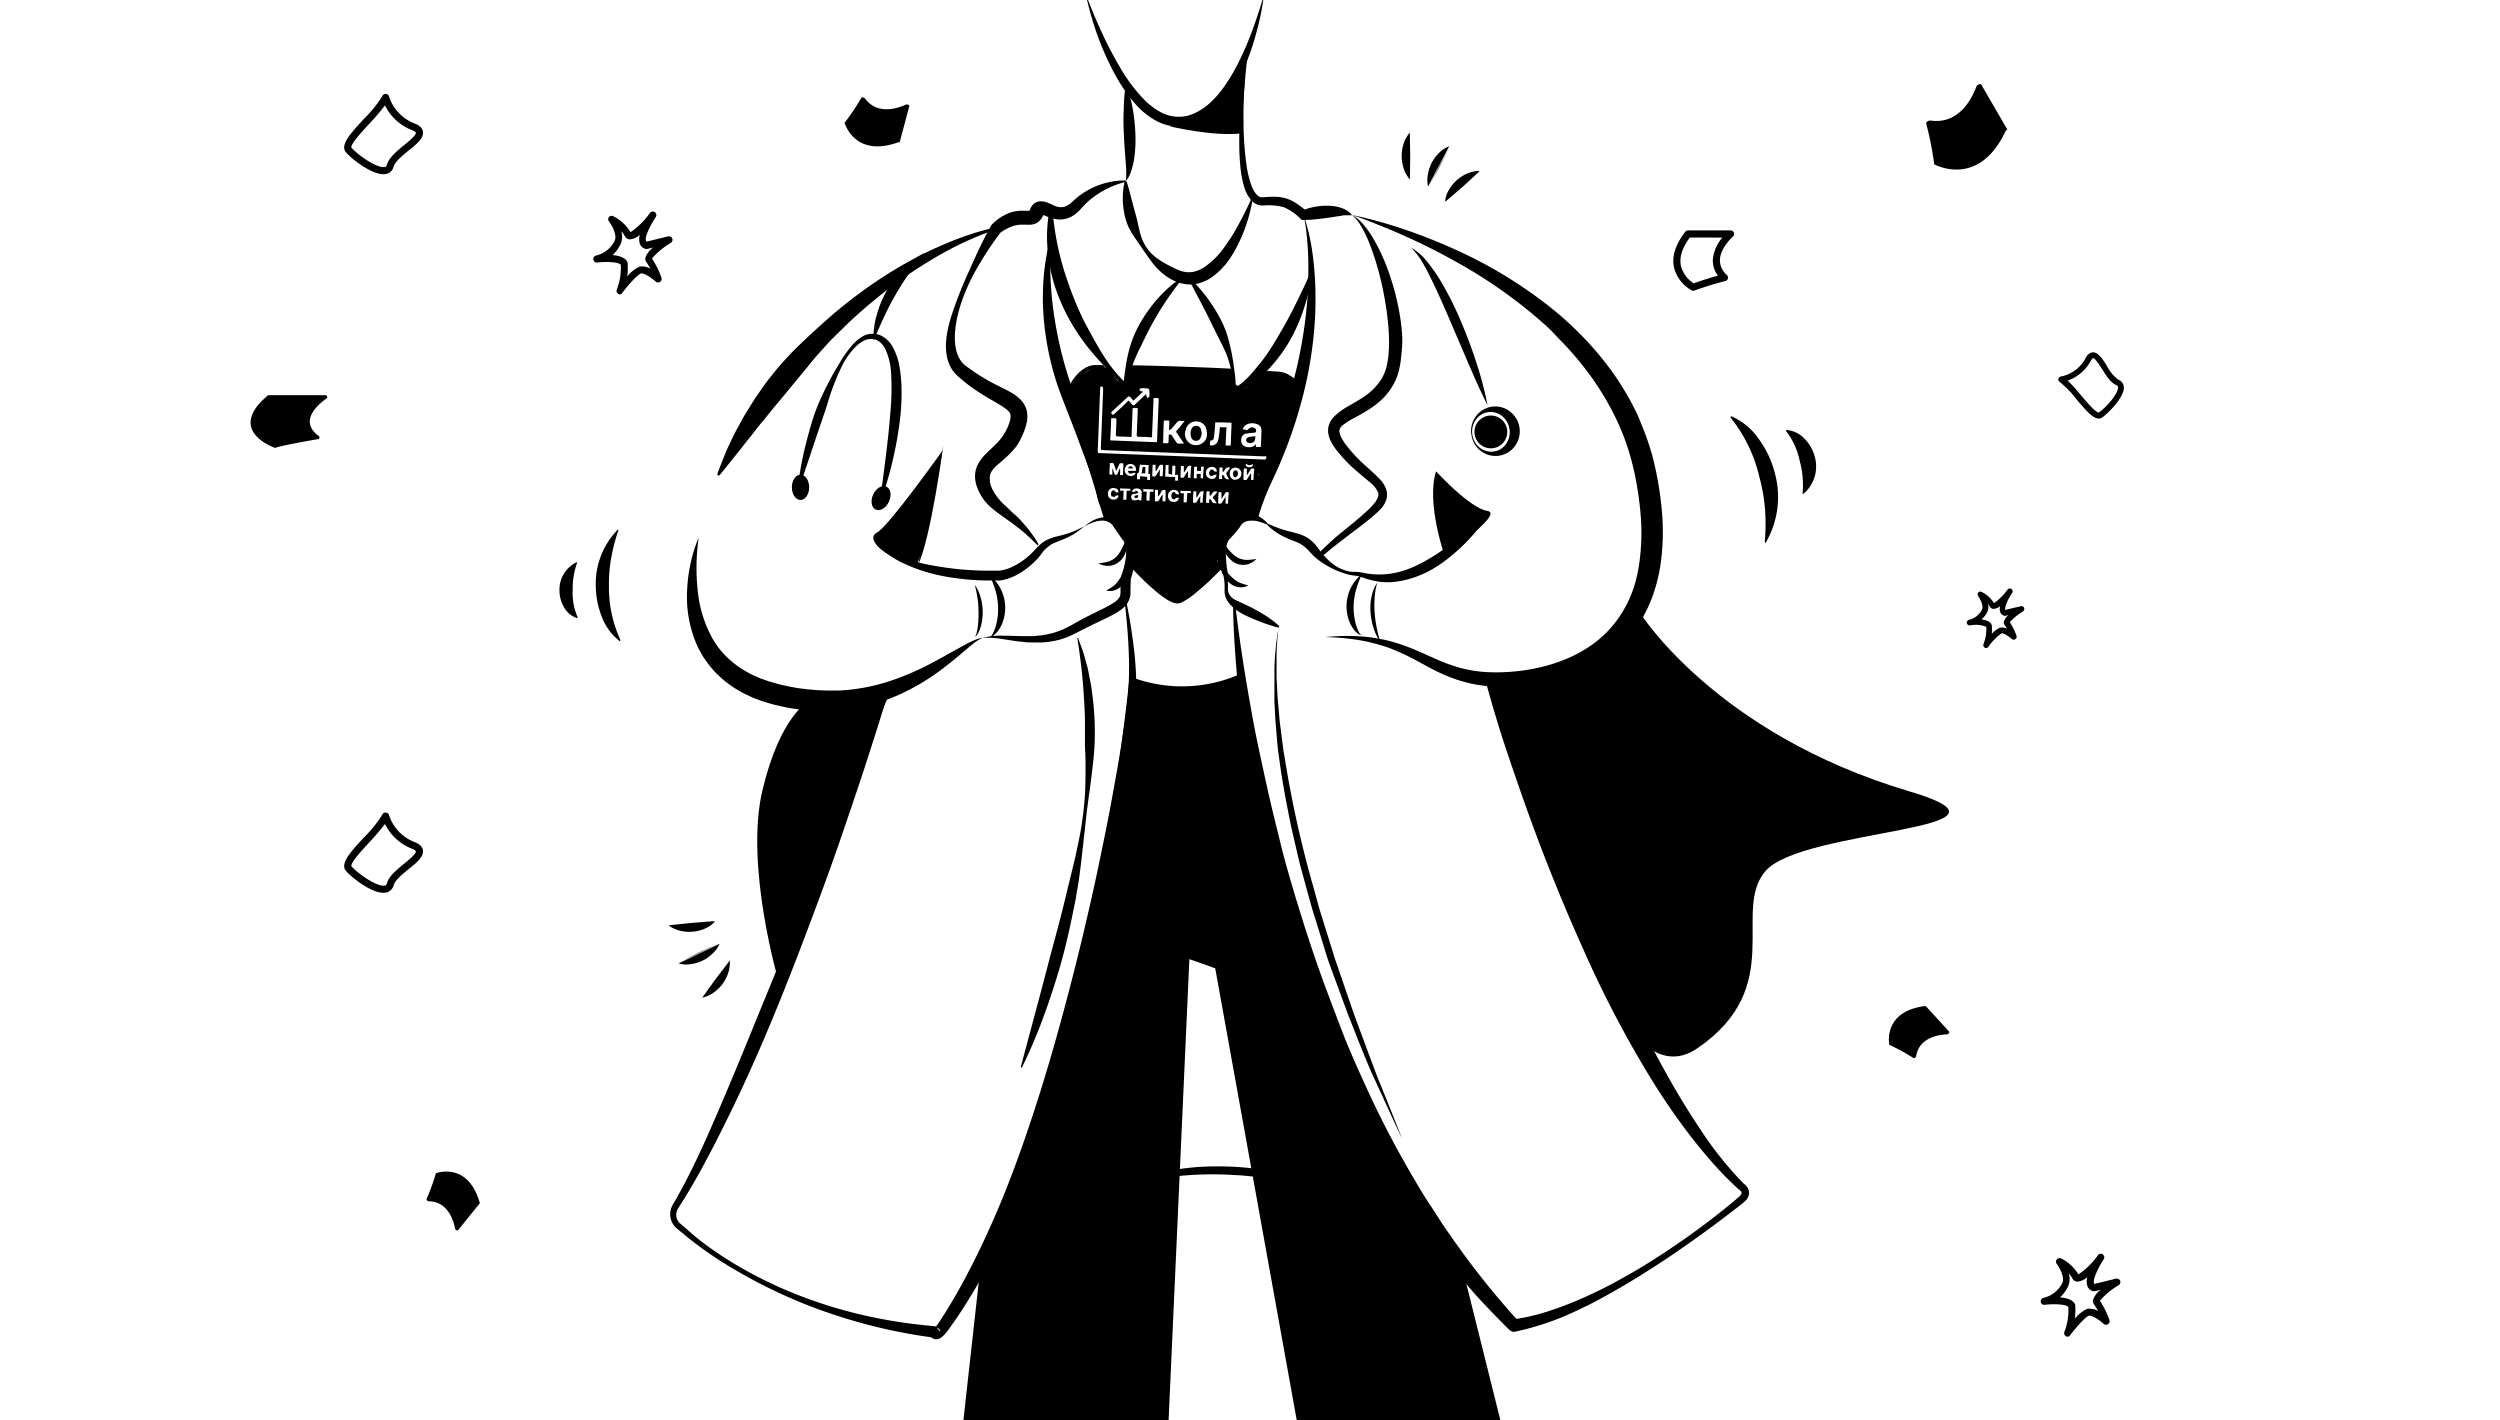 <svg xmlns="http://www.w3.org/2000/svg" viewBox="0 0 433 246"><g id="Слой_1" data-name="Слой 1"><path d="M188.06-1c.85,2.23,1.76,4.43,2.75,6.58.5,1.07,1,2.14,1.56,3.18s1.11,2.08,1.72,3.08a28.62,28.62,0,0,0,4.18,5.52,12,12,0,0,0,2.64,2,6.59,6.59,0,0,0,3,.86h.39l.39,0,.78-.13c.26,0,.51-.15.77-.22a2.92,2.92,0,0,0,.38-.14l.37-.16a10.18,10.18,0,0,0,2.7-1.86,16.79,16.79,0,0,0,2.24-2.57,30.36,30.36,0,0,0,1.85-2.94c.57-1,1.08-2.08,1.57-3.14s.93-2.17,1.35-3.27c.85-2.21,1.58-4.47,2.23-6.77a45.87,45.87,0,0,1-1.43,7A40.57,40.57,0,0,1,215,12.81a26.35,26.35,0,0,1-1.8,3.19,18,18,0,0,1-2.36,2.88,12,12,0,0,1-3.11,2.23l-.45.19a2.58,2.58,0,0,1-.46.18c-.32.09-.63.2-.95.27l-1,.17-.51,0h-.5a8.26,8.26,0,0,1-3.79-1.1,12.94,12.94,0,0,1-3-2.35,22.59,22.59,0,0,1-2.31-2.88,32.27,32.27,0,0,1-1.88-3.12A51,51,0,0,1,190,5.9,55.2,55.2,0,0,1,188.06-1Z"/><path d="M195.09,31.35c.16.42.27.83.39,1.24s.22.82.33,1.22l.62,2.38c.21.79.45,1.56.62,2.36s.33,1.6.59,2.39a7.58,7.58,0,0,0,2.91,3.9,16.44,16.44,0,0,0,2.08,1.23c.35.19.7.36,1.06.52l.52.22a5.08,5.08,0,0,0,.51.17,4.25,4.25,0,0,0,2,.09,5.45,5.45,0,0,0,1.91-.83A13.42,13.42,0,0,0,211.92,43c.48-.65.93-1.33,1.37-2s.85-1.41,1.24-2.14c.8-1.46,1.54-3,2.26-4.51l.19.06a28.52,28.52,0,0,1-1.3,5c-.29.81-.61,1.61-1,2.39-.18.39-.37.79-.58,1.17s-.42.77-.65,1.14-.48.75-.74,1.11-.54.71-.83,1a12.79,12.79,0,0,1-1,1,8.7,8.7,0,0,1-1.11.87,6.74,6.74,0,0,1-2.72,1.1,6.19,6.19,0,0,1-3-.28,7,7,0,0,1-1.3-.59,9.5,9.5,0,0,1-1.12-.75,11,11,0,0,1-1.9-1.89c-1.09-1.39-2-2.82-3-4.25a14.4,14.4,0,0,1-1.34-2.27,10.28,10.28,0,0,1-.72-2.53,13.09,13.09,0,0,1,.12-5.18Z"/><path d="M195,14.59a21.13,21.13,0,0,1,1.17,4.14,31.61,31.61,0,0,1,.47,4.24,23.63,23.63,0,0,1-.17,4.28A13.45,13.45,0,0,1,196,29.4l-.18.52c-.07.18-.14.35-.22.52a3.07,3.07,0,0,1-.63.92,8.64,8.64,0,0,0,.07-2.09c0-.69-.09-1.38-.14-2.07-.1-1.38-.2-2.76-.26-4.15s-.08-2.79,0-4.2A28.29,28.29,0,0,1,195,14.59Z"/><path d="M216.7,89.57a1.24,1.24,0,0,1,1.14.29l.12-.42c.37-1.18.76-2.36,1.22-3.51.11-.29.24-.58.36-.86s.23-.58.37-.86l.79-1.72a80,80,0,0,0,5.15-14.64,70.68,70.68,0,0,0,1.43-7.63,62.67,62.67,0,0,0,.56-7.74,58.55,58.55,0,0,0-.4-7.72,38.35,38.35,0,0,0-1.64-7.52,37.41,37.41,0,0,1,.55,3.78c.13,1.27.2,2.54.24,3.81s0,2.53,0,3.8-.1,2.53-.21,3.79c-.2,2.52-.55,5-1,7.5-.23,1.24-.48,2.48-.77,3.7-.14.62-.3,1.23-.46,1.84l-.23.91-.26.91a75.12,75.12,0,0,1-2.36,7.17c-.9,2.35-1.86,4.68-2.95,7l-.82,1.76c-.14.29-.26.6-.39.9s-.26.6-.38.91c-.49,1.22-.91,2.47-1.3,3.72l-.33,1.17A2.72,2.72,0,0,1,216.7,89.57Z"/><path d="M242.88,58.87c0-.9-.1-1.8-.2-2.69a41.88,41.88,0,0,0-1-5.25,44.46,44.46,0,0,0-1.62-5.06,32.37,32.37,0,0,0-2.33-4.77,15.09,15.09,0,0,0-1.56-2.17,6.6,6.6,0,0,0-2-1.69,7.39,7.39,0,0,1,1.61,2c.22.36.42.74.61,1.13s.37.76.54,1.16a41.43,41.43,0,0,1,1.67,4.85,54.86,54.86,0,0,1,1.85,10c.08.84.12,1.68.13,2.52a22.48,22.48,0,0,1-.09,2.47,13.84,13.84,0,0,1-.4,2.36,7,7,0,0,1-.38,1.06,8.87,8.87,0,0,1-.53,1,10.83,10.83,0,0,1-3.4,3.22c-.69.45-1.43.86-2.19,1.3A12.48,12.48,0,0,0,231.23,72a3.78,3.78,0,0,0-1,1.45,2.89,2.89,0,0,0-.2,1,3.1,3.1,0,0,0,.09.92,5.41,5.41,0,0,0,.61,1.49,10.62,10.62,0,0,0,.81,1.18,26,26,0,0,0,3.78,3.85c.67.58,1.34,1.13,2,1.68a4.86,4.86,0,0,1,1.36,1.68,1.33,1.33,0,0,1,0,.79,3.4,3.4,0,0,1-.48.92,12.64,12.64,0,0,1-1.69,1.77c-1.26,1.16-2.61,2.24-4,3.36s-2.66,2.28-3.9,3.53h0a6.9,6.9,0,0,1,.55.62l0,0c1.29-1.14,2.66-2.19,4-3.22s2.79-2.08,4.16-3.21c.34-.28.67-.56,1-.87a8.67,8.67,0,0,0,1-1,4.29,4.29,0,0,0,.78-1.36,2.89,2.89,0,0,0,0-1.77,4.29,4.29,0,0,0-.77-1.42,10.68,10.68,0,0,0-.95-1c-.65-.64-1.31-1.21-1.94-1.79a25.1,25.1,0,0,1-3.41-3.68,9.1,9.1,0,0,1-.64-1,3.35,3.35,0,0,1-.36-.92,1.08,1.08,0,0,1,0-.68,1.81,1.81,0,0,1,.5-.64,11.69,11.69,0,0,1,2-1.28c.75-.41,1.54-.84,2.31-1.32a15.41,15.41,0,0,0,2.25-1.67,11,11,0,0,0,1.88-2.2,10.07,10.07,0,0,0,.71-1.29,8.22,8.22,0,0,0,.51-1.38,14.36,14.36,0,0,0,.49-2.78A25,25,0,0,0,242.88,58.87Z"/><path d="M215.7,13.06c-.16,1.29-.22,2.58-.27,3.87s-.07,2.58-.05,3.87a54.44,54.44,0,0,0,.5,7.68,18,18,0,0,0,.87,3.65,5.18,5.18,0,0,0,.82,1.49,1.66,1.66,0,0,0,.54.44,1.12,1.12,0,0,0,.57.11c.64-.05,1.31-.1,2-.09a7.26,7.26,0,0,1,2.13.3,7.54,7.54,0,0,1,1.95,1,18.59,18.59,0,0,1,1.61,1.25l-.77-.19a10.52,10.52,0,0,1,2.13-.62,11,11,0,0,1,2.22-.19,8,8,0,0,1,2.25.34,4.85,4.85,0,0,1,1.09.49l.25.17.23.19a1.71,1.71,0,0,1,.39.46l-.29,0h-.27l-.53,0c-.34,0-.68.08-1,.13l-2,.3c-.67.09-1.34.18-2,.25s-1.38.12-2.06.14l-.53,0-.24-.22a9.19,9.19,0,0,0-2.9-2,10.25,10.25,0,0,0-3.57-.28,2.68,2.68,0,0,1-1.3-.31,3.1,3.1,0,0,1-.93-.82,6.37,6.37,0,0,1-1-1.93,18.2,18.2,0,0,1-.73-3.94c-.12-1.31-.17-2.62-.17-3.92s0-2.61.12-3.9A57,57,0,0,1,215.7,13.06Z"/><path d="M186.69,110.44c.29.75.56,1.5.83,2.25.14.38.24.77.35,1.15s.21.78.32,1.16.22.78.29,1.17l.23,1.18.23,1.19c.08.39.12.79.17,1.19a48.83,48.83,0,0,1,.45,9.59c-.08,1.6-.29,3.18-.47,4.77s-.42,3.16-.63,4.74-.39,3.15-.55,4.73l-.14,1.18-.13,1.19c-.08.79-.18,1.58-.27,2.37l-.13,1.19-.15,1.19c-.1.79-.2,1.58-.33,2.36s-.27,1.57-.4,2.36-.31,1.56-.46,2.35c-.63,3.12-1.33,6.23-2.2,9.3-.43,1.53-.9,3-1.4,4.56l-.76,2.27c-.27.75-.53,1.5-.81,2.24a87.22,87.22,0,0,1-3.75,8.79l-.19-.07c1.63-6.15,3.3-12.24,4.88-18.35.8-3.05,1.65-6.09,2.41-9.15l.57-2.3c.18-.77.36-1.54.56-2.31.35-1.53.77-3.06,1.1-4.61s.67-3.09.94-4.65c.13-.78.23-1.57.33-2.35s.18-1.57.25-2.36c.15-1.58.16-3.16.18-4.74s0-3.16-.1-4.73c0-.39,0-.79,0-1.18s0-.78,0-1.18c0-.78,0-1.56,0-2.35s-.06-1.56-.09-2.35-.11-1.56-.14-2.34c-.21-3.13-.59-6.25-1.09-9.39Z"/><path d="M195,31.49a15.76,15.76,0,0,0-5.58,2.62,14,14,0,0,0-2.16,2,6,6,0,0,1-1.42,1.25,4.19,4.19,0,0,1-2,.65,4.07,4.07,0,0,1-1-.06,5.39,5.39,0,0,1-.94-.24c-.3-.1-.57-.21-.82-.31a5.43,5.43,0,0,0-.63-.24l0,0h0l.07,0,.08,0c.24-.14.2-.21.13,0a2.84,2.84,0,0,1-.73,1.13,2.22,2.22,0,0,1-.69.45,3,3,0,0,1-.69.17,7,7,0,0,1-1,0c-.27,0-.5,0-.73,0a5.26,5.26,0,0,0-1.26.19,7.83,7.83,0,0,0-2.44,1.27l.19-.21a57.51,57.51,0,0,0-4.6,7.07A33.23,33.23,0,0,0,167,51.06a26.22,26.22,0,0,0-1.23,4c-.14.68-.25,1.37-.32,2.05a12.6,12.6,0,0,0-.05,2,8,8,0,0,0,.32,1.92,4.76,4.76,0,0,0,.8,1.59,4.19,4.19,0,0,0,.58.61c.12.09.2.17.35.27l.42.3c.56.4,1.12.8,1.7,1.16,1.15.73,2.35,1.4,3.6,2,.63.33,1.27.64,1.94,1,.33.2.67.42,1,.67a6,6,0,0,1,1,1,3.83,3.83,0,0,1,.72,1.49,4.52,4.52,0,0,1,.08,1.54c0,.23-.07.46-.12.67l-.07.32-.09.3a9.49,9.49,0,0,1-.43,1.16A10.7,10.7,0,0,1,176,77.35a14.07,14.07,0,0,1-1.61,1.73c-.56.51-1.12,1-1.6,1.41a5.41,5.41,0,0,0-1.1,1.24,2.18,2.18,0,0,0-.24,1.32l0,.2c0,.07,0,.14,0,.2a3.34,3.34,0,0,0,.1.43,6.38,6.38,0,0,0,.32.84,10,10,0,0,0,2.4,3c.51.48,1,1,1.56,1.47s1,1,1.51,1.56a21.17,21.17,0,0,1,2.54,3.51l-.21.16a33.33,33.33,0,0,0-3.11-2.85l-.83-.64c-.28-.21-.56-.42-.85-.62l-.86-.61-.87-.63a18.5,18.5,0,0,1-1.75-1.4,8.19,8.19,0,0,1-1.52-1.9,8.6,8.6,0,0,1-.54-1.1c-.07-.19-.15-.38-.21-.59l-.09-.31-.07-.33a5,5,0,0,1-.07-1.41,4.4,4.4,0,0,1,.39-1.43,7.45,7.45,0,0,1,1.54-2.07c.55-.55,1.06-1,1.53-1.48a9.41,9.41,0,0,0,2.14-3c.12-.27.23-.57.32-.84l.07-.21.05-.2a2.66,2.66,0,0,0,.07-.37,2.23,2.23,0,0,0,0-.58.93.93,0,0,0-.18-.43,2.71,2.71,0,0,0-.48-.5c-.22-.17-.46-.35-.74-.53-.54-.35-1.16-.7-1.77-1.06A39.69,39.69,0,0,1,168.17,67c-.59-.43-1.17-.89-1.73-1.37-.28-.24-.54-.46-.87-.79a6.41,6.41,0,0,1-.78-1,6.82,6.82,0,0,1-.83-2.32,10.1,10.1,0,0,1-.1-2.32,16.11,16.11,0,0,1,.32-2.21c.15-.72.34-1.42.55-2.12a71.92,71.92,0,0,1,3.14-8c.58-1.31,1.17-2.62,1.79-3.91s1.25-2.58,2-3.86l0-.07.15-.15a8.53,8.53,0,0,1,3-2,6.76,6.76,0,0,1,1.87-.38c.31,0,.61,0,.87,0a5.09,5.09,0,0,0,.62,0l.1,0,0,0s.06-.05.12-.2l.12-.27a2,2,0,0,1,.19-.33l.13-.18c.06-.06.11-.12.17-.17a1.62,1.62,0,0,1,.46-.31l.27-.11.26-.06h.24a1.76,1.76,0,0,1,.23,0,3.37,3.37,0,0,1,.36.06l.16,0,.14.05c.35.12.6.24.85.35s.46.22.66.3a3,3,0,0,0,1.13.26,2.21,2.21,0,0,0,1-.25,4.09,4.09,0,0,0,1.05-.77,12.89,12.89,0,0,1,2.74-2l.37-.2c.12-.07.25-.12.38-.18s.51-.24.77-.34l.4-.14.39-.13c.27-.09.53-.16.8-.23a11.39,11.39,0,0,1,1.63-.3,10,10,0,0,1,1.64-.08Z"/><path d="M172.51,39.77a37,37,0,0,0-3.83,1.44c-1.25.53-2.49,1.11-3.7,1.74s-2.4,1.29-3.58,2c-.58.36-1.16.7-1.74,1.07s-1.15.73-1.71,1.11A75.59,75.59,0,0,0,151.42,52c-2.1,1.71-4.11,3.53-6,5.42L144,58.82c-.47.48-.91,1-1.37,1.49-.92,1-1.77,2-2.64,3.08l-5.15,6.24c-.43.52-.87,1-1.3,1.56l-1.27,1.58c-.88,1-1.69,2.13-2.56,3.19-.43.52-.84,1.07-1.27,1.61s-.85,1.07-1.29,1.61c-.86,1.07-1.69,2.17-2.62,3.22l-.32-.18c.44-1.32,1-2.62,1.5-3.91.28-.64.58-1.27.88-1.9s.59-1.27.93-1.88.67-1.22,1-1.83c.17-.31.33-.62.52-.91l.55-.9,1.11-1.77c.39-.59.8-1.16,1.19-1.73s.8-1.16,1.24-1.7.87-1.1,1.31-1.64c.9-1.08,1.86-2.11,2.82-3.12,2-2,4.05-3.88,6.14-5.73s4.3-3.57,6.57-5.21A78.47,78.47,0,0,1,157,45.52a67.34,67.34,0,0,1,7.51-3.62c1.29-.53,2.59-1,3.91-1.43a36.13,36.13,0,0,1,4-1.06Z"/><path d="M187.83,91.13a14.88,14.88,0,0,1-2,1.47,16.91,16.91,0,0,1-2.29,1.06c-.39.15-.76.3-1.11.46a5.06,5.06,0,0,0-.94.61c-.15.11-.28.25-.42.37s-.26.27-.38.41l-.76,1A12.94,12.94,0,0,1,178,98.32a11,11,0,0,1-2.24,1.42,9.05,9.05,0,0,1-1.25.5c-.22.08-.45.12-.67.18s-.45.1-.69.12a5.52,5.52,0,0,1-.71,0H170.6a42.1,42.1,0,0,1-5-.4,33.1,33.1,0,0,1-4.94-1c-.81-.24-1.62-.5-2.4-.81s-1.55-.67-2.3-1A22.6,22.6,0,0,1,153.79,96a14.09,14.09,0,0,1-1.9-1.63A26.37,26.37,0,0,0,161,97.84a54.17,54.17,0,0,0,9.68,1l1.22,0h.62l.52,0a7.24,7.24,0,0,0,2.12-.59,12.17,12.17,0,0,0,3.76-2.68l.86-.92.5-.45c.18-.14.36-.28.55-.4a6.22,6.22,0,0,1,1.22-.59,10.54,10.54,0,0,1,1.23-.36,18.67,18.67,0,0,0,2.35-.69A22.59,22.59,0,0,0,187.83,91.13Z"/><path d="M170.2,110.47a13,13,0,0,1,3.78-.36c1.27,0,2.52.08,3.76.07.31,0,.62,0,.92,0s.62,0,.92-.07.6,0,.9-.09l.89-.15.88-.2c.29-.08.57-.18.85-.27a7.5,7.5,0,0,0,.83-.32,5.92,5.92,0,0,0,.81-.37l.79-.41.83-.47c.56-.31,1.12-.62,1.68-.91,1.13-.58,2.27-1.12,3.37-1.68a16.69,16.69,0,0,0,1.53-.88,3,3,0,0,0,1-1,.91.91,0,0,0,.07-.14l0-.15a1.2,1.2,0,0,0,.06-.33l0-.08s0-.06,0-.1v-.24l0-.47.13-1.88v-.13l0-.1c.13-.34.25-.73.36-1.09s.2-.75.27-1.13a9.06,9.06,0,0,0,.22-2.24,4.19,4.19,0,0,0-.17-1,2.55,2.55,0,0,0-.2-.44l-.12-.2c0-.06-.12-.15-.18-.22L193,91.43l-.06-.07v0l-.06-.12-.09-.14a2.43,2.43,0,0,0-.2-.25,2.11,2.11,0,0,0-.53-.4,2.47,2.47,0,0,0-1.36-.27,6.38,6.38,0,0,0-.73.1c-.25.07-.49.14-.73.23s-.49.18-.72.3l-.7.35.62-.48c.22-.15.45-.28.68-.43s.48-.23.73-.35a5.14,5.14,0,0,1,.79-.23,3.08,3.08,0,0,1,1.72.12,3.41,3.41,0,0,1,.78.46,3.31,3.31,0,0,1,.33.32l.14.18.07.1a1.27,1.27,0,0,1,.07.12l-.07-.1,1.71,1.74a2.71,2.71,0,0,1,.23.24,2.37,2.37,0,0,1,.23.3,3.28,3.28,0,0,1,.34.64,5.12,5.12,0,0,1,.33,1.35,9.54,9.54,0,0,1-.07,2.62c-.07.42-.15.84-.24,1.25s-.21.82-.35,1.25l0-.23-.06,1.88,0,.47v.24a.62.62,0,0,1,0,.13v.15a2.53,2.53,0,0,1-.11.6l-.09.3a1.85,1.85,0,0,1-.13.29l-.14.28-.18.25a2.15,2.15,0,0,1-.18.24l-.2.21-.21.21-.21.17-.21.17c-.07.06-.15.1-.22.15a13.39,13.39,0,0,1-1.73,1c-1.15.58-2.28,1.1-3.4,1.65-.56.27-1.11.55-1.66.83l-.83.43c-.29.15-.6.29-.9.43a8,8,0,0,1-.92.37,8.76,8.76,0,0,1-.95.31c-.33.08-.64.17-1,.23l-1,.16-1,.09c-.33,0-.65,0-1,0s-.65,0-1,0-.64,0-1-.06l-.95-.1c-.32,0-.64-.07-.95-.12l-1.87-.28A16.07,16.07,0,0,0,170.2,110.47Z"/><path d="M170.2,110.47a7.65,7.65,0,0,0-1.89,1.22c-.59.47-1.17,1-1.75,1.46-1.16,1-2.35,1.95-3.58,2.87a37.85,37.85,0,0,1-8.11,4.67c-.72.31-1.47.58-2.22.84l-1.14.35c-.38.12-.77.21-1.15.31a29.85,29.85,0,0,1-4.72.81,34.2,34.2,0,0,1-9.53-.49l-1.16-.26c-.39-.1-.78-.17-1.17-.28l-1.16-.34-.59-.18-.57-.21-1.14-.44-1.12-.53-.56-.27-.53-.31c-.36-.21-.72-.41-1.07-.64a18.4,18.4,0,0,1-3.76-3.29c-.26-.32-.53-.64-.78-1l-.71-1c-.21-.35-.41-.72-.61-1.08a4.07,4.07,0,0,1-.28-.55l-.26-.56a21,21,0,0,1-1.63-9.41,27.42,27.42,0,0,1,.61-4.63,23.7,23.7,0,0,1,1.39-4.4,36.49,36.49,0,0,0-.18,9,21.38,21.38,0,0,0,2.42,8.18,14.78,14.78,0,0,0,2.44,3.3,16.69,16.69,0,0,0,3.22,2.51c.29.18.6.33.9.5l.45.24.48.21.95.42,1,.35.5.18.51.14,1,.29c.33.1.7.16,1,.24l1.05.23,1.07.19.53.09.54.07,1.07.13c.35,0,.71.06,1.07.09.71.08,1.43.08,2.15.11h1.61l.54,0a33.57,33.57,0,0,0,8.49-1.54A47.32,47.32,0,0,0,162,114.5c1.33-.7,2.63-1.46,4-2.2.66-.37,1.33-.74,2-1.08l.53-.24c.17-.08.35-.15.54-.22A3.93,3.93,0,0,1,170.2,110.47Z"/><path d="M220.85,64.8h-3.17c-.28.44-.55.88-.82,1.32a2.75,2.75,0,0,1-1.05.95,1.6,1.6,0,0,1-2-.19,2.08,2.08,0,0,1-.13-2.07l-7.11,0a9.18,9.18,0,0,0-5.34,1.36A13,13,0,0,0,196,65.05a1.23,1.23,0,0,1-.12.37,1.08,1.08,0,0,1-.33.51,1.16,1.16,0,0,1-.5.32h0a1.56,1.56,0,0,1-.47.22l-.42.06a1.6,1.6,0,0,1-.79-.22l-.32-.25a1.29,1.29,0,0,1-.33-.5c-.06-.13.3-.41.28-.55-1.45.14-3.26.52-4.5.76-2.28.45-3.78,3.79-2.32,5.72a10.07,10.07,0,0,1,.89,1.4s.11.24.18.37.13.37.14.4c.38,1.08.65,2.18.94,3.27a22.26,22.26,0,0,0,1.49,4,4.21,4.21,0,0,0,0,3.41c0,.23,0,.45.07.68a7.22,7.22,0,0,0,.35,1.77A7.94,7.94,0,0,0,192.32,90a34.1,34.1,0,0,1,3.56,3.55,3.81,3.81,0,0,0,0,.48A6.6,6.6,0,0,0,198,98.6a11.32,11.32,0,0,0,1.58,1.17,5.16,5.16,0,0,0,9,1.31A12.63,12.63,0,0,0,211.59,93h0c3.69-2.34,6.64-6.48,6.38-10.93a3.64,3.64,0,0,0,2.34-1.77c.13-.25.25-.49.35-.73a85.06,85.06,0,0,0,3.92-9.84A3.92,3.92,0,0,0,220.85,64.8ZM215,76a1,1,0,0,1,1-.92c.37-.07.75-.08,1.13-.13.17,0,.38,0,.42-.25a.52.52,0,0,0-.28-.58.85.85,0,0,0-1,.15.43.43,0,0,1-.54.17l-.49-.11a1.4,1.4,0,0,1,.78-.85,2.19,2.19,0,0,1,1.72,0,1,1,0,0,1,.74.93c0,1-.06,2-.1,3l-.85,0,0-.5a1.37,1.37,0,0,1-1.39.52A1.13,1.13,0,0,1,215,76Zm-5.39.34c.47-.08.6-.2.67-.75.08-.7.13-1.4.19-2.09,0-.1,0-.2,0-.34l1.41,0,1.43.06-.15,3.94-.87,0c0-1,.09-2.08.13-3.16l-.95,0c-.16,0-.21,0-.22.2,0,.37-.05.74-.1,1.11a5.24,5.24,0,0,1-.16.88,1.14,1.14,0,0,1-1.45.91Zm-4.26-1.74A1.81,1.81,0,0,1,207.39,73c1.07.11,1.71.93,1.65,2.38a1.74,1.74,0,0,1-1,1.49,1.89,1.89,0,0,1-2-.11A2,2,0,0,1,205.3,74.63Zm-3.73-1.77.9,0c0,.53,0,1-.06,1.67a2,2,0,0,0,.47-.25c.34-.38.64-.8,1-1.18a.62.62,0,0,1,.39-.18c.27,0,.54,0,.87,0l-.54.69c-.28.34-.55.69-.84,1-.13.14-.12.23,0,.38.38.55.75,1.11,1.12,1.66a1.52,1.52,0,0,1,.12.21c-.36,0-.66,0-1,0a.48.48,0,0,1-.27-.19c-.25-.36-.51-.72-.73-1.1s-.34-.29-.63-.22c0,.47,0,.94-.06,1.44l-.91,0C201.47,75.47,201.52,74.17,201.57,72.86Zm-8.93-1.64,2.57-2.38a.33.33,0,0,1,.54,0l.51.59L198,67.81a1.6,1.6,0,0,1-.4-.06c-.11,0-.18-.17-.27-.27.1-.08.19-.23.28-.24a8,8,0,0,1,1.2.05c.1,0,.24.19.25.3a5.58,5.58,0,0,1,0,1.08c0,.1-.19.18-.29.27a1.54,1.54,0,0,1-.22-.3,1,1,0,0,1,0-.34l-.1,0-1.61,1.52-.27.24a.31.31,0,0,1-.5,0l-.6-.69-1.23,1.19c-.41.38-.83.75-1.24,1.14-.14.13-.29.21-.44,0S192.5,71.35,192.64,71.22Zm-.18,1.25a5.53,5.53,0,0,1,.71,0c.06,0,.14.17.14.26,0,.82-.06,1.64-.09,2.46,0,.41,0,.41.41.43l2.3.09c.06-1.68.13-3.3.19-5l.88,0c0,.12,0,.25,0,.38-.05,1.41-.1,2.82-.17,4.23,0,.27.06.36.34.37.68,0,1.36,0,2,.07h.32c0-.17,0-.31,0-.44l.24-5.94c0-.43,0-.43.44-.41a1.47,1.47,0,0,0,.21,0c.21,0,.27.09.26.29q-.15,3.54-.28,7.08c0,.17,0,.28-.25.27l-7.74-.3-.13,0C192.36,75.11,192.41,73.82,192.46,72.47Zm-2.68,11.94c0,.1.08.19.13.29A.84.84,0,0,1,189.78,84.41Zm2.8,1.58c.18.13.38.14.5,0s.38-.18.6-.14a.79.79,0,0,1-.94.7.92.92,0,0,1-.9-1,.94.94,0,0,1,.83-1c.62,0,1,.19,1,.75-.23,0-.44.1-.6-.19a.32.32,0,0,0-.47-.08A.75.75,0,0,0,192.58,86Zm1.31-4.8-.36.83c-.06.14-.11.26-.31.25S193,82.14,193,82l-.28-.81h-.06c0,.33,0,.66,0,1l-.51,0c0-.65.05-1.3.08-2a2.83,2.83,0,0,1,.51,0,.37.37,0,0,1,.18.19c.14.38.26.75.42,1.19l.38-.86c.23-.53.22-.53.85-.43,0,.64-.05,1.28-.08,2l-.49,0c0-.36,0-.71,0-1.06ZM195.76,85a.78.78,0,0,1-.22,0c-.44,0-.4-.06-.42.42s0,.73-.05,1.13l-.52,0,.06-1.55L194,85v-.41l1.77.07Zm-.3-2.63a1,1,0,0,1-.57-1.36.93.93,0,0,1,1.16-.62.91.91,0,0,1,.66,1.16l-1.3,0-.07.07c.08.13.14.31.25.36a.52.52,0,0,0,.47,0,.58.58,0,0,1,.63,0A.94.94,0,0,1,195.46,82.35Zm2.23,4.19a.79.79,0,0,1-.05.15l-.56-.15a2.74,2.74,0,0,1-.63.11.52.52,0,0,1-.52-.52.53.53,0,0,1,.45-.63c.19,0,.38,0,.56-.07s.16-.14.23-.21a1.24,1.24,0,0,0-.26-.19.24.24,0,0,0-.22,0c-.19.23-.41.14-.65.11.16-.48.53-.64,1.11-.53a.67.67,0,0,1,.59.77C197.73,85.79,197.71,86.16,197.69,86.54Zm-.23-4.08c0,.16,0,.34,0,.53l-.53,0c0-.28,0-.58,0-.87,0,0,0-.08,0-.09.48-.21.32-.7.43-1.06a3.54,3.54,0,0,0,.07-.5l1.52.06-.06,1.5.3.07,0,1-.5,0c0-.16,0-.34,0-.54Zm2.33,2.69-.63,0-.06,1.53-.53,0c0-.52,0-1,.06-1.54l-.61,0V84.7l1.77.07Zm-.23-2.67.08-2,.5,0c0,.37,0,.73,0,1.1l.08,0c.15-.24.32-.48.45-.73a.53.53,0,0,1,.77-.31c0,.62,0,1.26-.08,1.93l-.49,0c0-.37,0-.73.05-1.1l-.08,0-.48.76C200.06,82.58,200.07,82.58,199.56,82.48Zm2.29,4.33-.49,0,0-.57,0-.56-.07,0a7,7,0,0,0-.47.78.54.54,0,0,1-.78.3c0-.19,0-.41,0-.62s0-.62,0-.93c0-.46,0-.46.53-.35l0,1.08.07,0a5.44,5.44,0,0,0,.49-.79c.16-.36.41-.34.73-.28C201.9,85.51,201.88,86.15,201.85,86.81ZM203,82.2l.06-1.53.51,0c0,.53,0,1-.06,1.58l.52,0c0,.33,0,.66,0,1l-.5,0v-.63l-1.72-.07.08-2,.5,0c0,.5,0,1,0,1.52ZM203,86.31c.13.2.45.26.56.07s.39-.2.62-.17a.76.76,0,0,1-.87.71.92.92,0,0,1-1-1,1,1,0,0,1,.88-1.08c.6,0,1,.23,1,.78-.26,0-.48.06-.63-.23s-.4-.15-.54,0A.87.87,0,0,0,203,86.31Zm3.27-.91-.63,0L205.53,87l-.52,0c0-.51,0-1,.06-1.53l-.62-.06V85l1.77.06Zm0-2.64-.51,0c0-.38,0-.75,0-1.12h-.07c-.16.25-.32.49-.47.74-.25.41-.24.41-.76.33l.08-2,.5,0c0,.35,0,.71,0,1.06l.08,0a6.81,6.81,0,0,0,.45-.73.55.55,0,0,1,.77-.32C206.24,81.44,206.22,82.08,206.19,82.76Zm2.11,4.3-.51,0c0-.37,0-.73.05-1.08l-.08,0-.46.74c-.25.41-.25.41-.76.32,0-.64.05-1.28.08-1.94l.5,0,0,1.06.08,0a7.82,7.82,0,0,0,.43-.68c.16-.34.38-.5.78-.34C208.35,85.74,208.32,86.38,208.3,87.06Zm.07-4.22-.49,0v-.38l0-.37-.69,0,0,.75-.5,0c0-.64.05-1.29.07-2l.49,0c0,.24,0,.47,0,.73l.7,0,0-.74.49,0C208.42,81.53,208.39,82.17,208.37,82.84Zm1.8,3.57c.17.21.31.46.48.72-.42.09-.73,0-.88-.37a.86.86,0,0,0-.15-.22.88.88,0,0,0-.19-.12c0,.07-.09.13-.09.19s0,.32,0,.49l-.52,0c0-.65.05-1.29.07-2l.53,0c0,.26,0,.5,0,.74l.1.05a2.57,2.57,0,0,0,.34-.4c.2-.38.49-.44.92-.32-.18.23-.34.46-.52.66A.36.36,0,0,0,210.17,86.41Zm-.77-4.26a.47.47,0,0,0,.29.32c.11,0,.26-.1.4-.15s.33-.1.51-.15a.7.7,0,0,1-.73.78,1,1,0,0,1-1.08-.91,1,1,0,0,1,.9-1.16.82.82,0,0,1,1,.78c-.23,0-.45.08-.6-.21a.34.34,0,0,0-.59.07A1.23,1.23,0,0,0,209.4,82.15Zm3.3,5.08-.51,0c0-.38,0-.73,0-1.09l-.08,0-.45.73c-.25.41-.26.41-.76.32,0-.64.05-1.28.07-1.94l.51,0c0,.36,0,.73,0,1.09l.07,0,.48-.77c.24-.39.24-.39.74-.28C212.75,85.93,212.72,86.57,212.7,87.23Zm.18-4.24c-.41.09-.71,0-.89-.36-.07-.15-.12-.38-.41-.34l0,.67-.52,0,.08-2,.52,0,0,.73.1.05a2.88,2.88,0,0,0,.32-.39.65.65,0,0,1,.91-.32l-.69.92C212.46,82.33,212.66,82.65,212.88,83Zm1.06.13A1,1,0,0,1,213,82a.94.94,0,0,1,1.05-1,1,1,0,0,1-.14,2.07Zm3.16,0-.49,0c0-.36,0-.73,0-1.1l-.08,0-.48.76c-.25.41-.25.41-.76.32,0-.64,0-1.28.08-1.95l.5,0,0,1.1.07,0,.47-.74c.25-.41.25-.41.76-.32C217.15,81.87,217.13,82.51,217.1,83.17Zm-1.34-2.78a1.88,1.88,0,0,0,.36.21.86.86,0,0,0,.39,0,1.9,1.9,0,0,0,.42-.19c0,.39-.19.55-.54.56S215.74,80.84,215.76,80.39Zm3.35-.75c-.06,0-.16,0-.24,0l-14.17-.56-14.16-.55c-.48,0-.5,0-.49-.53.14-3.5.28-7,.41-10.51a1.48,1.48,0,0,0,0-.21c0-.19.11-.33.3-.29a.41.41,0,0,1,.22.31c0,.52,0,1-.05,1.56q-.16,4.35-.34,8.71c0,.42,0,.42.41.44l27.76,1.08a1,1,0,0,1,.38,0c.1,0,.17.19.25.28A2.17,2.17,0,0,1,219.11,79.64Z"/><path d="M197.84,81.31c0,.22-.09.43-.14.67l.67,0c0-.38,0-.74,0-1.09C197.91,80.84,197.91,80.84,197.84,81.31Z"/><path d="M196.66,85.83c-.09,0-.2.18-.18.25s.14.18.23.2c.28,0,.46-.17.43-.54A2.54,2.54,0,0,0,196.66,85.83Z"/><path d="M214,81.48a.38.38,0,0,0-.4.38,1.13,1.13,0,0,0,0,.52.5.5,0,0,0,.33.29c.12,0,.28-.13.37-.24a.72.72,0,0,0,.1-.29,1.61,1.61,0,0,0,0-.26C214.37,81.67,214.28,81.47,214,81.48Z"/><path d="M195.85,80.76c-.24,0-.39.1-.46.37l.83,0C196.2,80.91,196.08,80.77,195.85,80.76Z"/><path d="M216.42,76.74c.68.07,1.05-.36,1-1.19-.37,0-.73.08-1.08.15s-.53.27-.5.57S216.08,76.71,216.42,76.74Z"/><path d="M207.11,76.35a.82.82,0,0,0,.82-.51,5.47,5.47,0,0,0,.21-.75,6,6,0,0,0-.15-.76.8.8,0,0,0-.79-.58.84.84,0,0,0-.82.52,2,2,0,0,0-.06,1.49A.84.84,0,0,0,207.11,76.35Z"/><path d="M195.12,98a3.37,3.37,0,0,1,.08,1.61,3.84,3.84,0,0,1-.64,1.52,3,3,0,0,1-1.34,1.05,2.54,2.54,0,0,1-1.63.09,8.56,8.56,0,0,0,1.26-.77,4.55,4.55,0,0,0,.91-1,8.54,8.54,0,0,0,.7-1.18C194.68,98.91,194.89,98.46,195.12,98Z"/><path d="M195.12,93.12a4.36,4.36,0,0,1,0,2,4,4,0,0,1-.95,1.87,3.1,3.1,0,0,1-1.93,1,3.28,3.28,0,0,1-2-.43,7.56,7.56,0,0,0,1.82-.33,3.41,3.41,0,0,0,1.37-.88,6,6,0,0,0,.94-1.45C194.66,94.33,194.88,93.74,195.12,93.12Z"/><path d="M206,48.16a18,18,0,0,1,2,2.07,24.44,24.44,0,0,1,1.75,2.3,25.78,25.78,0,0,1,1.5,2.47,18.08,18.08,0,0,1,1.18,2.66,32.85,32.85,0,0,1,1.25,5.67c.14,1,.27,1.91.33,2.87l0,.19s0,.07,0,.11a.4.4,0,0,0,.1.18.34.34,0,0,0,.3.13.22.22,0,0,0,.13-.06l.27-.19a5,5,0,0,0,.52-.42,18.62,18.62,0,0,0,1.91-2c.3-.35.58-.71.88-1.06s.57-.72.84-1.09.54-.74.79-1.12l.75-1.16c.23-.4.47-.79.71-1.18s.46-.8.7-1.2c.92-1.59,1.81-3.22,2.62-4.91.2-.42.43-.83.62-1.26s.4-.85.61-1.28.39-.85.59-1.29.41-.86.63-1.29l.19.06c-.05.48-.12,1-.19,1.43s-.15,1-.27,1.42-.21.93-.33,1.4-.26.93-.41,1.39a30.14,30.14,0,0,1-2.22,5.36,26.38,26.38,0,0,1-3.33,4.8A17.65,17.65,0,0,1,216,67a7.06,7.06,0,0,1-.67.35l-.35.17a1.15,1.15,0,0,1-.55.1,1.16,1.16,0,0,1-.89-.55,1.11,1.11,0,0,1-.17-.47.93.93,0,0,1,0-.23v-.18a11.31,11.31,0,0,0-.3-2.77,14.78,14.78,0,0,0-.9-2.65c-.38-.85-.82-1.67-1.23-2.5s-.83-1.66-1.23-2.5-.83-1.66-1.26-2.49c-.85-1.66-1.75-3.31-2.61-5Z"/><path d="M204.8,48.25a57.86,57.86,0,0,0-4,5.69c-.6,1-1.17,2-1.7,3s-1,2-1.51,3.06a26.53,26.53,0,0,0-2.37,6.47l0,.1v.06h0v0a.3.3,0,0,1,0,.1.46.46,0,0,1-.41.25.45.45,0,0,1-.25-.09s0,0,0,0h0v0l-.32-.32-.61-.64-1.22-1.29c-.81-.86-1.62-1.73-2.41-2.62s-1.56-1.81-2.27-2.78a32.91,32.91,0,0,1-2-3,33,33,0,0,1-3-6.57,29.67,29.67,0,0,1-1.34-7.11,24.72,24.72,0,0,1,.59-7.14h.22a57.46,57.46,0,0,0,.94,6.91,49.75,49.75,0,0,0,1.84,6.58,57.6,57.6,0,0,0,2.59,6.33c.5,1,1.05,2,1.6,3s1.12,2,1.73,3a29.84,29.84,0,0,0,2,2.85c.37.45.75.89,1.15,1.31.2.22.41.42.61.62l.32.3h0l0,0a.23.23,0,0,0-.15,0,.27.27,0,0,0-.23.13l0,0v0h0v0l0-.11c.13-1.18.29-2.37.49-3.55a22.65,22.65,0,0,1,.88-3.52,19.12,19.12,0,0,1,1.5-3.29,24.63,24.63,0,0,1,2-3,23.61,23.61,0,0,1,2.42-2.68,16,16,0,0,1,2.84-2.2Z"/><path d="M182.12,40.84a58.31,58.31,0,0,0,.28,12.54,68.45,68.45,0,0,0,2.71,12.13c.32,1,.68,1.95,1,2.93s.74,2,1.08,3c.69,2,1.34,4,1.92,6.08A95.94,95.94,0,0,1,191.84,90c-1.49-4-2.9-8-4.37-11.89q-1.09-3-2.23-5.9l-1.15-2.93-.56-1.52-.27-.76c-.09-.25-.19-.5-.26-.76a49.69,49.69,0,0,1-2.33-12.66,45.86,45.86,0,0,1,.17-6.42l.2-1.6c.09-.52.16-1,.27-1.57A23.54,23.54,0,0,1,182.12,40.84Z"/><path d="M171.46,110.32a.9.9,0,0,0,.27-.24,2.11,2.11,0,0,0,.2-.29,4.51,4.51,0,0,0,.29-.63,8.73,8.73,0,0,0,.4-1.32,10.82,10.82,0,0,0,.25-2.71,10.28,10.28,0,0,0-.13-1.35,10.8,10.8,0,0,0-.28-1.35,21.11,21.11,0,0,0-1-2.69,6.52,6.52,0,0,1,1.9,2.35,7.22,7.22,0,0,1,.74,3,7.38,7.38,0,0,1-.56,3,5.6,5.6,0,0,1-.8,1.33,3.64,3.64,0,0,1-.56.55A1.18,1.18,0,0,1,171.46,110.32Z"/><path d="M168.84,110.32a.44.44,0,0,0,.16-.23c0-.09.07-.18.1-.27a5.66,5.66,0,0,0,.13-.56c.08-.37.12-.76.17-1.13a19.31,19.31,0,0,0,.08-2.28,17.22,17.22,0,0,0-.18-2.27c-.11-.76-.28-1.51-.46-2.28a6.71,6.71,0,0,1,1,2.16,8.67,8.67,0,0,1,.36,2.37,8.79,8.79,0,0,1-.26,2.4,6.63,6.63,0,0,1-.38,1.14,4,4,0,0,1-.3.53,1.44,1.44,0,0,1-.18.25A.52.52,0,0,1,168.84,110.32Z"/><path d="M189.61,81.08c-.77-2.17-1.55-4.34-2.34-6.53s-1.58-4.37-2.41-6.56h0v0l0,0,0-.1.11-.17.22-.36c.16-.23.32-.45.49-.67a9.3,9.3,0,0,1,1.09-1.25,6.21,6.21,0,0,1,1.28-1,3.2,3.2,0,0,1,1.45-.43c.52,0,1.09,0,1.65.07l.43,0a7.12,7.12,0,0,0-.48-.85c-.54,0-1.07,0-1.65,0a3.89,3.89,0,0,0-1.71.63,6.11,6.11,0,0,0-1.32,1.16,10.38,10.38,0,0,0-1,1.38c-.15.24-.29.49-.42.74l-.2.38-.09.19,0,.1,0,0v0s0,0,0,.06c.6,2.19,1.25,4.39,1.87,6.6s1.29,4.43,2,6.65,1.34,4.45,2,6.67l.65,2.09a2.14,2.14,0,0,1,1.73.66l-1-3C191.13,85.43,190.38,83.26,189.61,81.08Z"/><path d="M213.57,63.87l-3.78-.18-6.74-.25c-2.24-.06-4.49-.13-6.73-.17h-.82a1.66,1.66,0,0,1,.12,1.05l.65,0c2.24.15,4.49.26,6.73.39l6.72.35,4.22.16A1.7,1.7,0,0,1,213.57,63.87Z"/><path d="M223.36,65a4.07,4.07,0,0,0-1.8-.62l-1.69-.11-.74,0a2.81,2.81,0,0,1-.51.29l-.32.15-.07,0a.46.46,0,0,0,0,.08l-.09.21-.18.4,1.9,0,1.68,0a3,3,0,0,1,1.38.39,11.9,11.9,0,0,1,2.5,2l.08.07a1.47,1.47,0,0,1,.28-.86A12.34,12.34,0,0,0,223.36,65Z"/><path d="M211.37,96.72c-1.05,1-2.11,2-3.18,2.92-.84.73-1.69,1.45-2.55,2.11a12.06,12.06,0,0,1-1.3.89l-.16.09-.15.07-.12,0h0l-.1,0a2.12,2.12,0,0,1-.29-.11,7.39,7.39,0,0,1-1.27-.78c-.43-.31-.85-.66-1.26-1-.83-.71-1.63-1.48-2.42-2.26-1-1-2-2-2.91-3a7.14,7.14,0,0,1-.11,2.26c.61.64,1.22,1.29,1.85,1.92.8.8,1.63,1.59,2.51,2.34.43.37.88.74,1.36,1.09a8.88,8.88,0,0,0,1.61,1,3.25,3.25,0,0,0,.5.18l.31.06a1.66,1.66,0,0,0,.45,0,1.69,1.69,0,0,0,.34-.09,1.56,1.56,0,0,0,.26-.11l.24-.11.2-.13a12.73,12.73,0,0,0,1.47-1c.9-.72,1.75-1.47,2.59-2.23S211.05,99,212,98.16A2.13,2.13,0,0,1,211.37,96.72Z"/><path d="M202.55,21.87s7.59,1.82,12.48,1.23c0,0,.53-12.59,1.52-15.56C216.55,7.54,210.46,21.53,202.55,21.87Z"/><path d="M158.94,98c2.34-4.85,4.42-20.82,4.42-20.82"/><path d="M153.93,119.6c-.88,3-1.81,6-2.75,8.92L149.74,133l-1.48,4.43c-1,3-2,5.9-3,8.83l-1.56,4.4-1.6,4.39c-4.33,11.68-8.8,23.31-14.13,34.6q-2,4.24-4.14,8.41c-.71,1.38-1.45,2.76-2.19,4.14s-1.53,2.73-2.32,4.08c-.4.67-.81,1.34-1.23,2l-.63,1a2,2,0,0,0,.24,2.52c0,.06.12.11.17.16l.22.19.45.38.22.19.11.1.13.11c.13.13.28.26.42.38a43.73,43.73,0,0,0,3.62,2.86c1.26.9,2.55,1.74,3.87,2.55a77.27,77.27,0,0,0,8.22,4.29,80.75,80.75,0,0,0,8.68,3.24,81.73,81.73,0,0,0,9,2.22,88.35,88.35,0,0,0,9.16,1.23l.88.91c0-.06,0-.06,0-.08v0a.16.16,0,0,0,0-.09.7.7,0,0,0-.24-.3.82.82,0,0,0-.5-.16.53.53,0,0,0-.22,0c-.07,0,0,0,0,0l.1-.1a5.36,5.36,0,0,0,.54-.69c.18-.26.37-.57.55-.85l.56-.86c.72-1.17,1.44-2.34,2.11-3.54.34-.59.68-1.19,1-1.8l.49-.9.47-.91c.33-.61.64-1.22.95-1.84s.61-1.23.91-1.85c2.4-4.95,4.52-10,6.43-15.22s3.63-10.43,5.22-15.73,3.05-10.63,4.43-16,2.66-10.75,3.85-16.16c.6-2.7,1.15-5.42,1.71-8.13s1.08-5.44,1.57-8.16,1-5.46,1.42-8.19.86-5.48,1.13-8.21a61.15,61.15,0,0,0,.15-8.24c-.11-2.76-.36-5.53-.67-8.29l.29,0c.56,2.73,1,5.48,1.32,8.26a57.44,57.44,0,0,1,.36,8.41c0,1.41-.16,2.8-.28,4.2s-.27,2.78-.42,4.16c-.32,2.77-.67,5.54-1.07,8.3q-1.19,8.28-2.78,16.49t-3.55,16.35c-1.33,5.42-2.8,10.81-4.45,16.15s-3.48,10.62-5.51,15.84a164.11,164.11,0,0,1-6.85,15.34c-.32.63-.64,1.25-1,1.87s-.66,1.23-1,1.84l-.52.92-.54.91c-.35.6-.72,1.2-1.09,1.8-.74,1.2-1.5,2.38-2.3,3.53l-1.24,1.74a6.9,6.9,0,0,1-.78.91,1.72,1.72,0,0,1-.28.25,1.77,1.77,0,0,1-.46.28,1.59,1.59,0,0,1-.48.1,1.18,1.18,0,0,1-1.14-.72,1.19,1.19,0,0,1-.08-.22.44.44,0,0,0,0-.1.88.88,0,0,1,0-.14l.89.91a92.22,92.22,0,0,1-18.3-4.29c-3-1-5.87-2.19-8.71-3.51-1.41-.67-2.82-1.35-4.2-2.09s-2.74-1.51-4.08-2.31a65.71,65.71,0,0,1-7.71-5.38l-.45-.39-.1-.08-.11-.09-.23-.18-.45-.37-.23-.18-.26-.23a3.24,3.24,0,0,1-.49-3.94l.58-1c.38-.67.75-1.35,1.11-2,2.9-5.46,5.33-11.18,7.75-16.89s4.73-11.47,7.09-17.21,4.64-11.52,7-17.29l6.86-17.34q3.42-8.67,6.92-17.33Z"/><path d="M219.54,90.7l1.28.53c.42.17.85.32,1.27.46.85.28,1.7.46,2.62.71a7.21,7.21,0,0,1,1.42.56,5.79,5.79,0,0,1,1.26.93,4.6,4.6,0,0,1,.52.56l.22.29a2.56,2.56,0,0,1,.2.26c.13.17.27.34.4.52s.28.34.42.51a10.17,10.17,0,0,0,1.94,1.82,6.83,6.83,0,0,0,2.43,1.09,5.28,5.28,0,0,0,1.31.11,8.79,8.79,0,0,1,1.45.19,13.47,13.47,0,0,0,2.66.26,14.15,14.15,0,0,0,5.1-1,18.32,18.32,0,0,0,2.38-1.11c.39-.21.78-.42,1.16-.65s.76-.45,1.14-.69a89.08,89.08,0,0,0,8.69-6.62l.12.11a32.11,32.11,0,0,1-7.81,8c-.39.27-.78.54-1.19.78-.21.12-.41.25-.62.36l-.63.34a18.28,18.28,0,0,1-2.67,1.1,16.29,16.29,0,0,1-2.85.63,11.34,11.34,0,0,1-2.91,0,14.79,14.79,0,0,1-2.77-.7,7,7,0,0,0-1.26-.34,7.38,7.38,0,0,1-1.42-.23,15.4,15.4,0,0,1-5.11-2.53c-.19-.15-.37-.31-.55-.47s-.36-.33-.53-.51l-.24-.26-.22-.24c-.14-.16-.29-.3-.44-.45a5.67,5.67,0,0,0-2.05-1.26,16.18,16.18,0,0,1-2.57-1.16,10.1,10.1,0,0,1-2.25-1.74Z"/><path d="M221.42,108.71a30.78,30.78,0,0,1-3.4-1.13c-.55-.21-1.09-.45-1.63-.68a14.33,14.33,0,0,1-1.61-.82,7.45,7.45,0,0,1-1.5-1.16,4,4,0,0,1-1.07-1.68c0-.16-.08-.33-.11-.49l0-.48c0-.3,0-.59,0-.89,0-.59-.11-1.18-.2-1.77l0,.11a17.83,17.83,0,0,1-.91-2.37,8.64,8.64,0,0,1-.32-2.62,5.18,5.18,0,0,1,.25-1.42,3.16,3.16,0,0,1,.33-.73,3.53,3.53,0,0,1,.24-.34l.06-.08.05-.06.1-.12c.54-.61,1.09-1.21,1.66-1.79l-.14.21c0-.08.07-.11.09-.16l.08-.11a1.93,1.93,0,0,1,.17-.21,2.65,2.65,0,0,1,.38-.37l.2-.16.23-.14a2.77,2.77,0,0,1,.46-.22,3.21,3.21,0,0,1,1.93-.1,4.7,4.7,0,0,1,.85.28c.25.14.5.27.74.42s.45.32.66.5.4.38.58.57l-.1.14c-.25-.08-.5-.18-.74-.27s-.49-.15-.73-.23-.49-.11-.72-.15a4.15,4.15,0,0,0-.69,0,2.06,2.06,0,0,0-1.14.29,1.36,1.36,0,0,0-.41.34,1,1,0,0,0-.16.2.3.3,0,0,0-.06.11s0,0,0,0h0l-.13.21q-.76,1-1.59,1.86l-.1.11-.05.05,0,0-.12.15a2.12,2.12,0,0,0-.21.37,4.1,4.1,0,0,0-.26.95,11.12,11.12,0,0,0,0,2.24,15.57,15.57,0,0,0,.3,2.35l0,.1h0a17.58,17.58,0,0,0,0,1.78c0,.29,0,.59,0,.88,0,.13.05.27.08.4s.09.24.14.36a2.46,2.46,0,0,0,1.14,1c.49.25,1,.47,1.52.71a31.33,31.33,0,0,1,3.12,1.66,17.21,17.21,0,0,1,2.91,2.15Z"/><path d="M211.68,98.1l1,1.16a9.81,9.81,0,0,0,1,1,4.45,4.45,0,0,0,1.12.69,7.84,7.84,0,0,0,1.41.43,2.51,2.51,0,0,1-1.6.32A2.93,2.93,0,0,1,213,101a3.85,3.85,0,0,1-1-1.31A3.28,3.28,0,0,1,211.68,98.1Z"/><path d="M211.76,93.86c.4.54.77,1,1.17,1.49a5.76,5.76,0,0,0,1.3,1.14,3.28,3.28,0,0,0,1.55.48,8.69,8.69,0,0,0,1.84-.17,3.29,3.29,0,0,1-1.79,1,3.1,3.1,0,0,1-2.12-.42,4.1,4.1,0,0,1-1.42-1.54A4.4,4.4,0,0,1,211.76,93.86Z"/><path d="M235.86,110a1.23,1.23,0,0,1-.72-.29,3.64,3.64,0,0,1-.56-.55,5.81,5.81,0,0,1-.8-1.33,7.41,7.41,0,0,1-.56-3,7.3,7.3,0,0,1,.74-3,6.6,6.6,0,0,1,1.9-2.35,21.23,21.23,0,0,0-1,2.7,10.65,10.65,0,0,0-.28,1.34,10.26,10.26,0,0,0-.13,1.36,10.7,10.7,0,0,0,.25,2.7,8.85,8.85,0,0,0,.4,1.33,4.51,4.51,0,0,0,.29.63,3,3,0,0,0,.2.29A.87.87,0,0,0,235.86,110Z"/><path d="M239.24,111.2A.65.65,0,0,1,239,111a2.78,2.78,0,0,1-.21-.27,5,5,0,0,1-.34-.59,8.26,8.26,0,0,1-.52-1.27,11.51,11.51,0,0,1-.54-2.67,9.62,9.62,0,0,1,.13-2.73,7.62,7.62,0,0,1,.37-1.32,6,6,0,0,1,.63-1.21c-.11.44-.21.87-.28,1.3s-.12.87-.15,1.3a17.34,17.34,0,0,0,0,2.6,20.68,20.68,0,0,0,.36,2.59c.08.42.18.85.29,1.28.06.21.12.42.19.63l.12.3A.64.64,0,0,0,239.24,111.2Z"/><path d="M257.63,117.55c3.06,7.67,6.15,15.31,9.35,22.9s6.5,15.12,10,22.56c.87,1.86,1.75,3.72,2.65,5.56l1.36,2.76,1.37,2.75c1.85,3.67,3.74,7.3,5.71,10.89s4.06,7.11,6.34,10.5A62.16,62.16,0,0,0,302,205l-.11-.08a1.4,1.4,0,0,1,.22.16l.19.16a2.6,2.6,0,0,1,.33.4,1.75,1.75,0,0,1,.3,1.14,2,2,0,0,1-.44,1,4,4,0,0,1-.64.61c-.8.63-1.59,1.25-2.4,1.86-1.6,1.23-3.22,2.42-4.86,3.61-.81.59-1.64,1.17-2.46,1.75l-2.49,1.72c-1.66,1.14-3.36,2.22-5.07,3.3s-3.44,2.12-5.21,3.11-3.55,2-5.38,2.83a47.82,47.82,0,0,1-11.58,4.08,1,1,0,0,1-.89-.27l-.05,0c-2-2-4.05-4.09-6-6.25-.48-.53-.94-1.09-1.41-1.64s-1-1.09-1.4-1.65l-1.37-1.68L250,217.4c-1.74-2.29-3.44-4.63-5-7-.82-1.19-1.58-2.42-2.36-3.63s-1.53-2.45-2.25-3.69-1.45-2.5-2.16-3.75l-1-1.9c-.35-.63-.68-1.27-1-1.91-1.35-2.55-2.61-5.14-3.83-7.75s-2.34-5.27-3.42-7.94-2.09-5.36-3-8.08c-.49-1.35-.94-2.72-1.4-4.08s-.87-2.74-1.29-4.12c-.84-2.74-1.62-5.51-2.35-8.29s-1.41-5.57-2-8.37-1.2-5.62-1.73-8.43q-1.56-8.48-2.52-17c-.32-2.85-.57-5.71-.77-8.56s-.34-5.72-.35-8.58l.34,0c.15,1.42.33,2.83.52,4.25s.38,2.82.6,4.23c.41,2.82.88,5.63,1.37,8.43s1,5.59,1.6,8.38,1.19,5.56,1.82,8.33,1.33,5.52,2,8.27,1.47,5.48,2.27,8.2c1.62,5.43,3.37,10.83,5.31,16.14,1,2.66,2,5.31,3,7.93s2.15,5.23,3.31,7.8,2.35,5.15,3.62,7.67,2.58,5,4,7.49c.68,1.23,1.41,2.44,2.12,3.66s1.46,2.42,2.24,3.6,1.53,2.37,2.31,3.55c.39.59.81,1.16,1.21,1.74s.8,1.16,1.22,1.73A140,140,0,0,0,263,228.83l-.94-.31a35,35,0,0,0,5.72-1.29,57.48,57.48,0,0,0,5.57-2.07q2.75-1.18,5.4-2.56c1.77-.93,3.51-1.92,5.23-2.94s3.4-2.11,5.07-3.22c.83-.56,1.66-1.12,2.48-1.69s1.64-1.16,2.44-1.76q2.43-1.77,4.77-3.66c.78-.63,1.55-1.26,2.31-1.91a2.49,2.49,0,0,0,.43-.44.66.66,0,0,0,.16-.35.48.48,0,0,0-.1-.28l-.16-.17-.1-.08-.08-.06h0l-.09-.07a58,58,0,0,1-4.4-4.47q-2.09-2.36-4-4.84a118,118,0,0,1-7.05-10.31,189.24,189.24,0,0,1-11.49-22.06q-5.1-11.34-9.31-23c-.72-1.94-1.39-3.89-2.07-5.85s-1.34-3.91-2-5.88-1.27-3.93-1.86-5.91-1.17-4-1.7-6Z"/><path d="M221.46,108.64a42.19,42.19,0,0,0-.36,5.73v1.43c0,.48,0,1,0,1.44l.14,2.86c.05,1,.15,1.91.23,2.86s.15,1.91.29,2.86l.36,2.84c.07.48.11,1,.19,1.43l.24,1.41a190.87,190.87,0,0,0,5,22.39l.76,2.77c.06.23.12.46.19.69l.21.69.43,1.37,1.71,5.48c.14.46.27.92.43,1.37l.47,1.36.93,2.71,1.87,5.44,2,5.38,1,2.7.51,1.34q.24.67.51,1.35c1.44,3.55,2.88,7.11,4.27,10.69-1.64-3.47-3.23-7-4.83-10.46s-2.94-7.1-4.38-10.66c-.68-1.8-1.33-3.61-2-5.42l-1-2.71-.49-1.36c-.16-.45-.3-.91-.45-1.37L228,159.76l-.44-1.38-.21-.69c-.07-.23-.13-.46-.2-.69l-.77-2.78-.76-2.79c-.25-.92-.52-1.85-.73-2.79l-1.3-5.62c-.75-3.78-1.5-7.56-2-11.38l-.2-1.43c-.07-.48-.1-1-.16-1.44L221,125.9c-.1-1-.14-1.92-.19-2.88l-.08-1.45,0-.72q0-.36,0-.72v-2.89c0-.48,0-1,0-1.44l.06-1.44c0-.48.06-1,.11-1.44l.13-1.44.19-1.43c0-.24.09-.47.13-.71S221.41,108.87,221.46,108.64Z"/><path d="M169.86,219l-3,27H202.4L206,166.13s2.34.8,4.48,1.59L224.6,246h35.27l-6.7-26.87S229.93,191.35,222.49,155s-7.33-38.42-7.33-38.42a24.79,24.79,0,0,1-19.51.57S188.76,187.92,169.86,219Z"/><path d="M284,106.06s13,21,46.7,31c23,6.83-18.54,6.33-24.93,13.82-5.91,6.91,3.82,20.06-11.84,30.72-8.86,6-15.09-9.36-15.09-9.36s-19.59-46.71-21.38-55.15l13.23-1Z"/><path d="M248.72,81.63s5.87,6.42,8.89,6.86-7.43,7.66-7.43,7.66S247,87.13,248.72,81.63Z"/><path d="M163.24,78.05s-9.37,13.18-11.35,14.19,1.05,3.85,4.13,4.62,2.34,1.24,2.34,1.24S159.73,99,163.24,78.05Z"/><path d="M196.27,67a82.08,82.08,0,0,0,9.28,0c1.9-.1,1.91-3.06,0-3a84.49,84.49,0,0,1-9.28,0c-1.9-.1-1.9,2.85,0,3Z"/><path d="M189.23,68a.69.69,0,0,1,.44-.73c1.48-.51,1.37-3-.4-2.9a4.62,4.62,0,0,0-3.9,2.46,1.48,1.48,0,0,0,2.55,1.5,4.14,4.14,0,0,1,3.55-1.68c1.9,0,1.9-2.92,0-3a7.19,7.19,0,0,0-6.1,3.13l2.55,1.5a1.61,1.61,0,0,1,1.35-1l-.39-2.91A3.71,3.71,0,0,0,186.27,68a1.48,1.48,0,0,0,3,0Z"/><path d="M244.39,42.9a9.44,9.44,0,0,1,2.91,2.57,29.09,29.09,0,0,1,2.21,3.18,56.42,56.42,0,0,1,3.48,6.9c1,2.36,1.91,4.76,2.7,7.2a59.85,59.85,0,0,1,1.95,7.44c-1.15-2.3-2.19-4.63-3.21-7s-2-4.66-3-7-2-4.65-3.08-6.92c-.55-1.14-1.1-2.28-1.72-3.37A12.46,12.46,0,0,0,244.39,42.9Z"/><path d="M255,75.21a3.52,3.52,0,0,0,1.61,2.55,3.46,3.46,0,0,0,1.39.46,3.31,3.31,0,0,0,1.36-.17,3.21,3.21,0,0,0,1.75-1.59,3.59,3.59,0,0,0-.49-3.94,3.15,3.15,0,0,0-3.45-1,3.33,3.33,0,0,0-1.23.79A3.49,3.49,0,0,0,255,75.21Zm-.17,0a4.26,4.26,0,0,1,.81-3.12,4.15,4.15,0,0,1,5.81-.88l.13.11a4.31,4.31,0,0,1,.76,6,4.16,4.16,0,0,1-5.82.82l-.14-.1A4.35,4.35,0,0,1,254.84,75.23Z"/><circle cx="258.22" cy="74.81" r="2.84"/><path d="M151.32,59a13.2,13.2,0,0,1,.56-4.55,17.76,17.76,0,0,1,1.79-4.24,20.62,20.62,0,0,1,1.26-1.93,18,18,0,0,1,1.52-1.74,14.09,14.09,0,0,1,3.68-2.73c-.91,1.24-1.86,2.36-2.67,3.58-.44.58-.84,1.2-1.23,1.8-.19.3-.37.62-.56.92l-.29.46-.27.48c-.72,1.24-1.39,2.53-2,3.85S151.9,57.61,151.32,59Z"/><path d="M138.22,84.3a52.4,52.4,0,0,1,1.38-7.48c.3-1.23.64-2.44,1-3.67a33,33,0,0,1,1.31-3.57,53.82,53.82,0,0,1,3.55-6.77,20.13,20.13,0,0,1,2.23-3.12,7.69,7.69,0,0,1,1.5-1.29,3.45,3.45,0,0,1,4.1.16,4.78,4.78,0,0,1,1.38,1.62A11.26,11.26,0,0,1,155.87,64a26.45,26.45,0,0,1,.28,3.88,37.94,37.94,0,0,1-.17,3.84,61.75,61.75,0,0,1-1.25,7.52,59.88,59.88,0,0,1-2.12,7.31l-.16-.06c.65-5,1.38-10,1.75-14.94a44.24,44.24,0,0,0,.11-7.37,11.51,11.51,0,0,0-.84-3.42,4,4,0,0,0-.88-1.34,2.64,2.64,0,0,0-1.39-.7,2.77,2.77,0,0,0-1.6.3,5.8,5.8,0,0,0-1.44,1.07,13.16,13.16,0,0,0-2.18,3,40.91,40.91,0,0,0-2.71,7c-.39,1.19-.79,2.37-1.2,3.56l-1.21,3.57c-.79,2.38-1.57,4.77-2.45,7.13Z"/><ellipse cx="138.66" cy="84.41" rx="2.19" ry="1.5" transform="translate(54.07 222.96) rotate(-89.93)"/><ellipse cx="152.6" cy="86.28" rx="2.19" ry="1.5" transform="translate(9.77 187.91) rotate(-64.92)"/><path d="M234.16,37.24a74.46,74.46,0,0,1,9.35,2.59c1.54.51,3.06,1.09,4.56,1.69s3,1.25,4.48,1.93A77.8,77.8,0,0,1,269.2,53.77a59.37,59.37,0,0,1,7.1,6.91c1.08,1.26,2.12,2.56,3.08,3.92s1.85,2.78,2.68,4.23c.41.73.8,1.48,1.17,2.22s.72,1.52,1,2.29a44.6,44.6,0,0,1,1.7,4.74c.13.4.24.8.34,1.21s.22.81.3,1.22l.28,1.23c.08.41.15.82.23,1.22.3,1.64.54,3.28.7,4.94a40.25,40.25,0,0,1-.21,10.1,28.58,28.58,0,0,1-1.25,5,23.74,23.74,0,0,1-2.24,4.69,22.14,22.14,0,0,1-7.41,7.25,28,28,0,0,1-9.54,3.5,33.82,33.82,0,0,1-5,.54,32.43,32.43,0,0,1-5-.2,23.24,23.24,0,0,1-4.94-1.11,31.66,31.66,0,0,1-4.54-2c-1.44-.78-2.83-1.56-4.25-2.25-.71-.34-1.44-.65-2.17-.95s-1.48-.54-2.24-.76a29.58,29.58,0,0,0-4.67-1,45.39,45.39,0,0,0-4.81-.37,39.25,39.25,0,0,1,4.85-.18,28.58,28.58,0,0,1,4.87.54,22.11,22.11,0,0,1,2.4.59c.79.24,1.57.51,2.33.8,1.54.6,3,1.29,4.47,1.93a30.33,30.33,0,0,0,4.39,1.63,22.44,22.44,0,0,0,4.53.75,33.59,33.59,0,0,0,9.22-.78,28.51,28.51,0,0,0,4.38-1.36,23.43,23.43,0,0,0,4-2.06,19.18,19.18,0,0,0,6.13-6.32,20.73,20.73,0,0,0,1.85-4,25,25,0,0,0,1-4.39,37.62,37.62,0,0,0,.15-9.19c-.15-1.54-.37-3.09-.64-4.63-.08-.38-.14-.77-.22-1.15l-.24-1.13c-.08-.38-.19-.75-.28-1.13l-.14-.56c-.05-.19-.11-.37-.16-.56a40.39,40.39,0,0,0-1.5-4.38,44.51,44.51,0,0,0-2-4.2,49.37,49.37,0,0,0-5.18-7.75c-1-1.22-2-2.38-3.12-3.52S268.49,57,267.31,56a84.11,84.11,0,0,0-15.57-10.9c-2.79-1.57-5.67-3-8.6-4.29q-2.19-1-4.44-1.87C237.21,38.3,235.69,37.75,234.16,37.24Z"/><path d="M140.18,121.35s-5.06,2.5-8.14,15.59,2.84,33.12,2.84,33.12,6.21-15.65,11.59-29.89c4.19-11.09,7.64-21.54,8.75-21.76C157.76,117.91,143.56,123.12,140.18,121.35Z"/><path d="M191.39,206.83a18.31,18.31,0,0,1,2.53-1.4c.88-.41,1.78-.77,2.69-1.1a37.46,37.46,0,0,1,5.61-1.51,46.82,46.82,0,0,1,5.78-.73,56.69,56.69,0,0,1,5.83,0,55.82,55.82,0,0,1,5.78.64L221,203l.72.13.71.16,1.41.31,1.41.37a59.17,59.17,0,0,1,10.82,4c-3.68-1.13-7.36-2.15-11.09-2.92-1.86-.4-3.74-.72-5.61-1l-1.42-.17-.7-.09-.71-.06-1.42-.14-1.41-.08a59.71,59.71,0,0,0-11.34.38c-.94.12-1.88.29-2.81.46-.47.08-.93.18-1.4.28l-1.38.33c-.93.22-1.84.49-2.75.79A23.44,23.44,0,0,0,191.39,206.83Z"/><path d="M250.3,34.8a4.89,4.89,0,0,1,.76-2.09,6.94,6.94,0,0,1,1.28-1.53A7.25,7.25,0,0,1,254,30.11a5.49,5.49,0,0,1,2.19-.51h0l.06.07h0l-2.89,2.66-3,2.58h0Z"/><path d="M247.34,32.31a5.18,5.18,0,0,1,0-2.25,6.53,6.53,0,0,1,.64-1.88,6.86,6.86,0,0,1,1.17-1.6A5.06,5.06,0,0,1,251,25.33h0m.06.06h0l-1.74,3.52-1.87,3.45Z"/><path d="M244.12,31a5.25,5.25,0,0,1-1.05-2,6.92,6.92,0,0,1-.3-2,6.77,6.77,0,0,1,.29-1.95,5.19,5.19,0,0,1,1.06-2h0l.06-.06h0l.07,3.93L244.2,31l-.07.07h0Z"/><path d="M123.75,159.7a5,5,0,0,1-1.86,1.22,6.77,6.77,0,0,1-1.94.45,6.53,6.53,0,0,1-2-.13,5.43,5.43,0,0,1-2.06-.9h0v-.09h0l3.91-.4,3.91-.31h0Z"/><path d="M124.63,163.46a4.9,4.9,0,0,1-1.34,1.81,6.39,6.39,0,0,1-1.64,1.13,6.65,6.65,0,0,1-1.89.57,5.09,5.09,0,0,1-2.23-.09h0m0-.1h0L121,165l3.56-1.64Z"/><path d="M126.4,166.48a5.48,5.48,0,0,1-.33,2.2,7.27,7.27,0,0,1-.94,1.76,6.64,6.64,0,0,1-1.41,1.39,5.42,5.42,0,0,1-2,.94h-.08l2.3-3.19,2.46-3.22h.1Z"/><path d="M107.4,51a.6.6,0,0,1-.29-.08.62.62,0,0,1-.28-.76,10.37,10.37,0,0,0,.69-4.3c-.27-.42-2.18-.61-4.07-.39a.62.62,0,0,1-.68-.5.61.61,0,0,1,.47-.71,4.82,4.82,0,0,0,3.23-2.57c.47-1-.55-2.78-1-3.35a.6.6,0,0,1,0-.75.59.59,0,0,1,.73-.15,7.22,7.22,0,0,1,3,2.77,12.89,12.89,0,0,0,3.38-3.34.62.62,0,0,1,.85-.12.62.62,0,0,1,.15.84c-.84,1.25-2,3.44-1.68,4.18a.15.15,0,0,0,.06.09l3.75-.92a.62.62,0,0,1,.49,1.12,13.32,13.32,0,0,0-3.29,2.71,14.87,14.87,0,0,1,1.66,3.34.62.62,0,0,1-1,.66c-.87-.79-2.12-1.54-2.59-1.4s-2.12,1.89-3.22,3.38A.63.63,0,0,1,107.4,51Zm-1.33-6.82c1.2.1,2.35.45,2.64,1.34a.4.4,0,0,1,0,.15,10.8,10.8,0,0,1-.07,2.2,6.17,6.17,0,0,1,2.09-1.68,2.68,2.68,0,0,1,1.92.36,12.06,12.06,0,0,0-.69-1.15.9.9,0,0,1-.19-.71,3.65,3.65,0,0,1,1.36-1.82l-1,.24a.69.69,0,0,1-.32,0,1.44,1.44,0,0,1-1-.91,2.87,2.87,0,0,1,0-1.54,2.75,2.75,0,0,1-1.79.8,1.06,1.06,0,0,1-.83-.62,5.58,5.58,0,0,0-.6-.82,3.17,3.17,0,0,1-.09,2.23A6.12,6.12,0,0,1,106.07,44.21Z"/><path d="M344,112.24a.44.44,0,0,1-.24-.07.5.5,0,0,1-.22-.61,7.2,7.2,0,0,0,.49-3,5,5,0,0,0-2.83-.24.48.48,0,0,1-.54-.4.49.49,0,0,1,.37-.57,3.35,3.35,0,0,0,2.26-1.79c.32-.65-.39-1.92-.67-2.32a.48.48,0,0,1,0-.6.49.49,0,0,1,.59-.12,5.28,5.28,0,0,1,2.16,1.95,10.09,10.09,0,0,0,2.33-2.34.49.49,0,0,1,.8.58c-.7,1-1.35,2.47-1.19,2.92h0L350,105a.48.48,0,0,1,.57.28.49.49,0,0,1-.18.61,10,10,0,0,0-2.3,1.88,10.32,10.32,0,0,1,1.17,2.35.49.49,0,0,1-.2.57.48.48,0,0,1-.6,0c-.6-.54-1.48-1.08-1.79-1A9.66,9.66,0,0,0,344.4,112,.51.51,0,0,1,344,112.24Zm-.81-4.95c.83.09,1.59.36,1.79,1a.53.53,0,0,1,0,.12,8.07,8.07,0,0,1,0,1.39,4.12,4.12,0,0,1,1.38-1.07,1.8,1.8,0,0,1,1.25.17c-.12-.22-.26-.44-.4-.65a.73.73,0,0,1-.15-.54,2.35,2.35,0,0,1,.82-1.18l-.47.12a.57.57,0,0,1-.26,0,1.06,1.06,0,0,1-.73-.68,1.89,1.89,0,0,1,0-1,1.82,1.82,0,0,1-1.19.49.81.81,0,0,1-.63-.47q-.13-.21-.27-.39a2.2,2.2,0,0,1-.12,1.39A4.4,4.4,0,0,1,343.19,107.29Z"/><path d="M358.13,231.52a.64.64,0,0,1-.3-.08.62.62,0,0,1-.28-.76,10.21,10.21,0,0,0,.69-4.3c-.26-.42-2.18-.61-4.07-.39a.61.61,0,0,1-.21-1.21,4.86,4.86,0,0,0,3.24-2.57c.47-1-.56-2.78-1-3.35a.62.62,0,0,1,.78-.9,7.26,7.26,0,0,1,3,2.77,12.73,12.73,0,0,0,3.38-3.34.62.62,0,0,1,.85-.12.61.61,0,0,1,.15.84c-.83,1.25-1.94,3.44-1.67,4.18a.13.13,0,0,0,.05.09l3.76-.92a.62.62,0,0,1,.48,1.12,13.21,13.21,0,0,0-3.28,2.71,14.84,14.84,0,0,1,1.65,3.34.59.59,0,0,1-.24.71.6.6,0,0,1-.75-.05c-.88-.79-2.13-1.54-2.6-1.4s-2.11,1.89-3.22,3.38A.61.61,0,0,1,358.13,231.52Zm-1.34-6.82c1.2.1,2.36.45,2.65,1.34l0,.15a12.45,12.45,0,0,1-.07,2.2,6.28,6.28,0,0,1,2.08-1.68,2.7,2.7,0,0,1,1.93.36,12.06,12.06,0,0,0-.69-1.15,1,1,0,0,1-.2-.71,3.65,3.65,0,0,1,1.36-1.82l-1,.24a.7.7,0,0,1-.32,0,1.4,1.4,0,0,1-1-.91,2.69,2.69,0,0,1,0-1.54,2.77,2.77,0,0,1-1.8.8,1,1,0,0,1-.82-.62,5.63,5.63,0,0,0-.61-.82,3.17,3.17,0,0,1-.09,2.23A6.12,6.12,0,0,1,356.79,224.7Z"/><path d="M299.82,72.07a11.27,11.27,0,0,1,4.87,4.06,17.07,17.07,0,0,1,2.69,5.72A15.73,15.73,0,0,1,305.82,94h0l-.17,0h0a35.77,35.77,0,0,0,.06-5.67,29.49,29.49,0,0,0-1-5.76,25.59,25.59,0,0,0-5-10.27m0-.19"/><path d="M309.37,74.47a4.82,4.82,0,0,1,3.29,1.64,6.79,6.79,0,0,1,1.66,3,6.2,6.2,0,0,1-1.95,6.41h0l-.17,0h0a15.56,15.56,0,0,0-.5-5.72,12.4,12.4,0,0,0-2.33-5.11.28.28,0,0,1,0-.2l.2,0Z"/><path d="M107.35,111.06a9.63,9.63,0,0,1-3.16-4.36,14.6,14.6,0,0,1-1-5.27A13.35,13.35,0,0,1,107,91.74h0l.13.05h0a30.05,30.05,0,0,0-1.23,4.65,24.86,24.86,0,0,0-.43,4.94,21.75,21.75,0,0,0,2,9.5m-.06.16"/><path d="M100,107.08a4.1,4.1,0,0,1-2.37-2,5.78,5.78,0,0,1-.73-2.82,5.26,5.26,0,0,1,2.94-4.87h0l.14,0h0a13.44,13.44,0,0,0-.79,4.82,10.51,10.51,0,0,0,.85,4.69.25.25,0,0,1-.06.16l-.16-.06Z"/><path d="M293.28,50.36a.53.53,0,0,1-.28-.07,6.33,6.33,0,0,1-3.06-3.94c-.42-1.92.24-4,1.95-6.21a.6.6,0,0,1,.48-.24h7.36a.62.62,0,0,1,.4,1.09s-2.2,1.94-2.24,4.07a3.35,3.35,0,0,0,1.21,2.57.61.61,0,0,1,.17.6.58.58,0,0,1-.44.44,54.93,54.93,0,0,0-5.34,1.65A.52.52,0,0,1,293.28,50.36Zm-.6-9.22c-1.34,1.8-1.85,3.46-1.54,4.93a5.07,5.07,0,0,0,2.21,3c1.37-.49,2.78-.94,4.2-1.32a4.31,4.31,0,0,1-.89-2.7,6.68,6.68,0,0,1,1.65-3.9Z"/><path d="M46.36,68.45h10a.31.31,0,0,1,.31.32.3.3,0,0,1-.11.24c-1.67,1.18-4.74,3.95-1.43,6.45a.33.33,0,0,1,.18.42.33.33,0,0,1-.18.17c-1.86.32-6.47,1.13-7.35,1.5a.34.34,0,0,1-.2,0c-1-.35-8.05-3.29-1.25-9Z"/><path d="M347.66,22.42l-4.49-7.75c-.13-.25-.71,0-.84.29-.81,2.16-3.06,6.65-8,5.91-.32,0-.76.27-.71.54a57.67,57.67,0,0,1,1.37,6.9.12.12,0,0,0,0,.14c.89.47,8,3.76,12.44-5.88A.26.26,0,0,0,347.66,22.42Z"/><path d="M155.82,24.65l1.67-6.26c.07-.19-.36-.37-.57-.28-1.52.69-5,1.83-7.1-1.06-.16-.16-.53-.25-.64-.09a42.54,42.54,0,0,1-2.83,4.22.08.08,0,0,0-.07.08c.21.69,2.13,6,9.36,3.36A.19.19,0,0,0,155.82,24.65Z"/><path d="M66.4,154.63c-2.21,0-5.63-2.76-6.51-3.83-1-1.25.83-3.25,3.18-5.79a20.65,20.65,0,0,0,3.16-3.93.59.59,0,0,1,.59-.35.6.6,0,0,1,.55.42,7.49,7.49,0,0,0,4.41,4.69c.32.12,1.32.5,1.47,1.4.18,1.11-1,2.12-2.48,3.29-1.1.9-2.35,1.93-2.59,2.78a1.7,1.7,0,0,1-1.31,1.28A2.42,2.42,0,0,1,66.4,154.63Zm.28-11.92A39.06,39.06,0,0,1,64,145.85c-1.17,1.26-3.35,3.61-3.13,4.17,1,1.22,4.45,3.64,5.77,3.36.17,0,.3-.12.38-.4.34-1.23,1.7-2.34,3-3.41.79-.64,2.11-1.72,2-2.13,0-.07-.17-.25-.69-.45A8.69,8.69,0,0,1,66.68,142.71Z"/><path d="M367.85,67.33c-.22,1.81-2.82,4.34-3.79,5-1.13.72-2.58-1-4.42-3.18a16.89,16.89,0,0,0-2.9-3,.5.5,0,0,1-.23-.52.51.51,0,0,1,.4-.41,6.14,6.14,0,0,0,4.28-3.14c.13-.25.54-1,1.29-1.06.93,0,1.63,1.07,2.44,2.36a6.72,6.72,0,0,0,2,2.4,1.4,1.4,0,0,1,.92,1.2A2.44,2.44,0,0,1,367.85,67.33Zm-9.73-1.41a28.51,28.51,0,0,1,2.29,2.52c.92,1.09,2.63,3.11,3.11,3,1.09-.69,3.42-3.27,3.32-4.38,0-.15-.06-.26-.28-.35-1-.41-1.75-1.62-2.49-2.8-.45-.71-1.21-1.9-1.55-1.88,0,0-.22.11-.43.52A7.23,7.23,0,0,1,358.12,65.92Z"/><path d="M66.4,30.17c-2.21,0-5.63-2.76-6.51-3.83-1-1.25.83-3.25,3.18-5.79a20.65,20.65,0,0,0,3.16-3.93.59.59,0,0,1,.59-.35.6.6,0,0,1,.55.42,7.49,7.49,0,0,0,4.41,4.69c.32.12,1.32.5,1.47,1.4.18,1.11-1,2.12-2.48,3.29-1.1.9-2.35,1.93-2.59,2.78a1.7,1.7,0,0,1-1.31,1.28A2.42,2.42,0,0,1,66.4,30.17Zm.28-11.92A39.06,39.06,0,0,1,64,21.39c-1.17,1.26-3.35,3.61-3.13,4.17,1,1.22,4.45,3.64,5.77,3.36.17,0,.3-.12.38-.4.34-1.23,1.7-2.34,3-3.41.79-.64,2.11-1.72,2-2.13,0-.07-.17-.25-.69-.45A8.69,8.69,0,0,1,66.68,18.25Z"/><path d="M333.58,174.3l4,4.36c.13.14-.11.48-.34.49-1.54.06-4.82.58-5.36,3.74,0,.23-.32.44-.47.36A35.18,35.18,0,0,0,327.3,181a.11.11,0,0,1-.08-.11c-.11-.66-.75-5.75,6.21-6.65A.22.22,0,0,1,333.58,174.3Z"/><path d="M83.06,208.46l-3.71,4.59c-.12.15-.48,0-.53-.27-.29-1.5-1.31-4.67-4.52-4.71-.22,0-.48-.25-.42-.41a36.45,36.45,0,0,0,1.6-4.38.11.11,0,0,1,.09-.1c.64-.21,5.57-1.62,7.52,5.12A.22.22,0,0,1,83.06,208.46Z"/><path d="M193.29,66l-.11-.25-.05-.11,0-.07c0-.06,0,.07,0,0v.19l0,.06-.13.13-.35,0s0,0,0,0l0,0,.07.09a2.23,2.23,0,0,0,.19.24,1.67,1.67,0,0,0,.39.36c.12.09.24.16.36.24l.09.06,0,0c.05,0,0,0,0,0a.65.65,0,0,0,.09.08.6.6,0,0,1,.08.08.37.37,0,0,0,.52,0,.39.39,0,0,0,0-.53,2.86,2.86,0,0,0-.58-.44l-.13-.08-.08-.06,0,0s0,0,0,0a1.36,1.36,0,0,1-.24-.24l0,0,0,0-.06-.07a.71.71,0,0,0-.1-.14.56.56,0,0,0-.25-.23.41.41,0,0,0-.39,0,.43.43,0,0,0-.19.45,1.73,1.73,0,0,0,.1.24l.16.37a.37.37,0,0,0,.51.13.34.34,0,0,0,.17-.22.45.45,0,0,0,0-.28Z"/></g></svg>